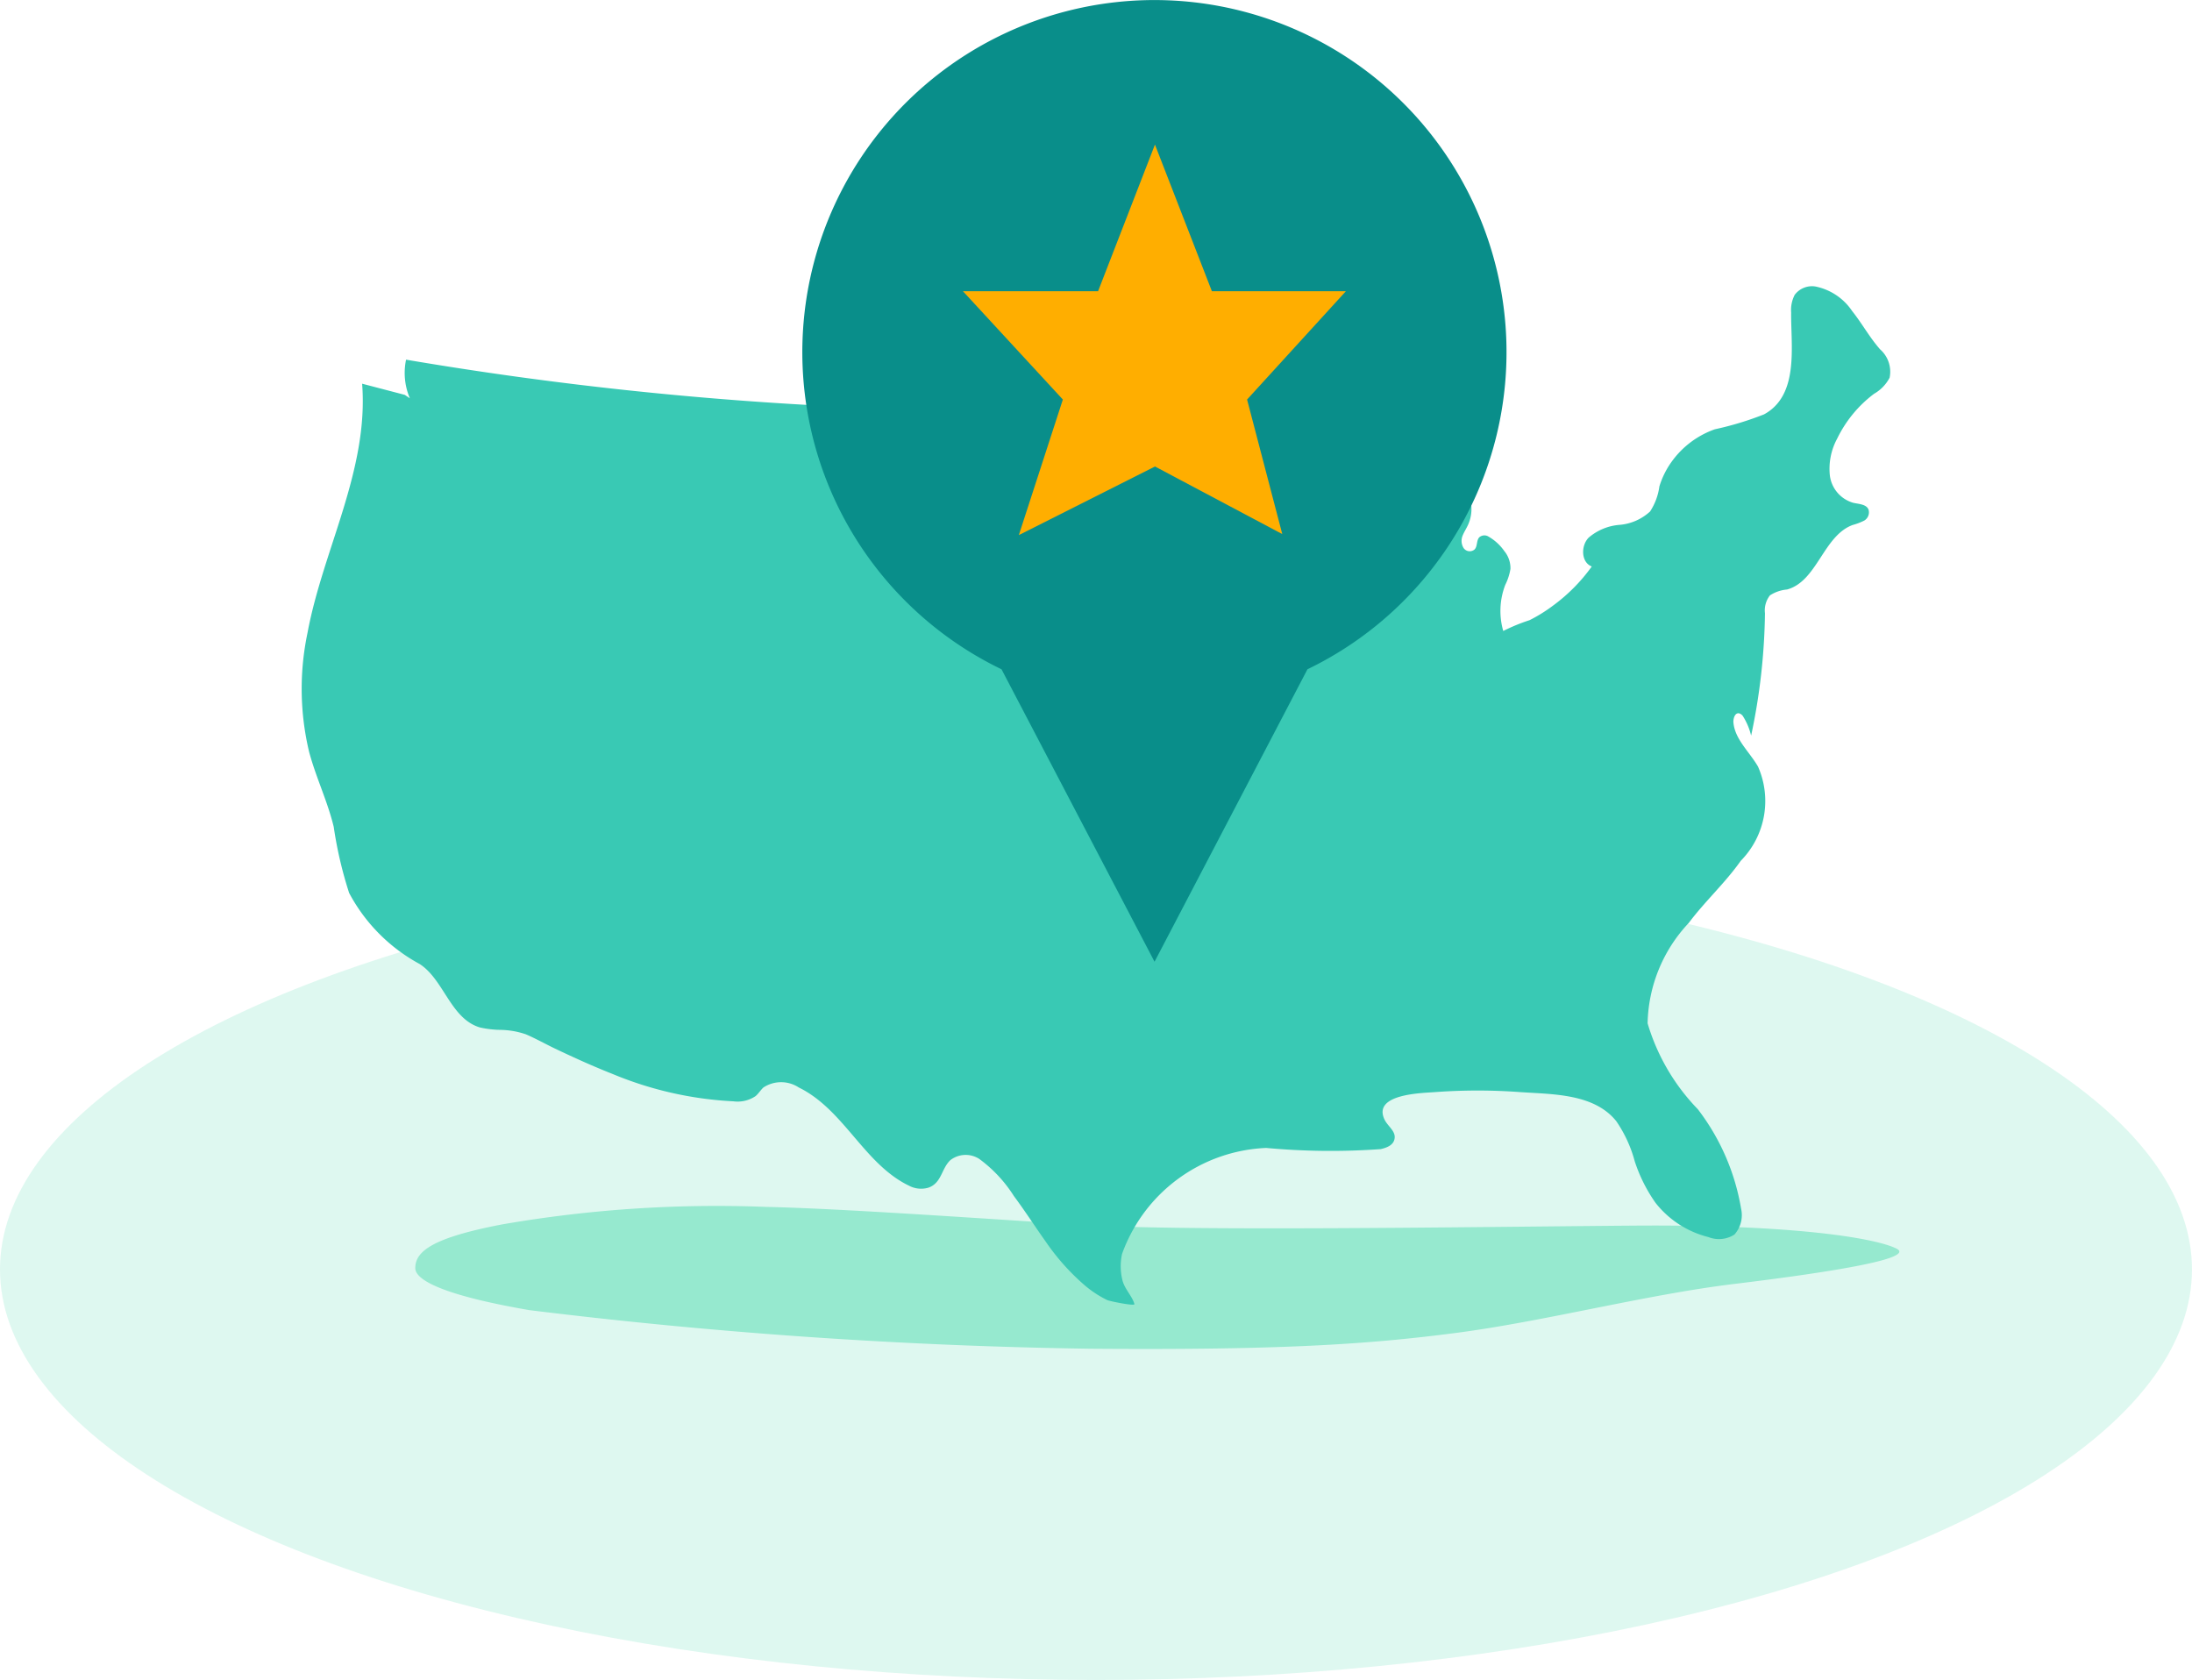 <svg xmlns="http://www.w3.org/2000/svg" width="112.117" height="85.925" viewBox="0 0 112.117 85.925">
    <defs>
        <style>
            .cls-1,.cls-2{fill:#5cdcb4}.cls-1{opacity:.2}.cls-2{opacity:.55}.cls-3{fill:#39c9b4}.cls-4{fill:#098e8a}.cls-5{fill:#ffae00}
        </style>
    </defs>
    <g id="Group_56" data-name="Group 56" transform="translate(-571.609 -3016.595)">
        <ellipse id="Ellipse_10" cx="56.058" cy="21" class="cls-1" data-name="Ellipse 10" rx="56.058" ry="21" transform="translate(571.609 3060.52)"/>
        <path id="Path_42" d="M610.771 3078.323a64.3 64.3 0 0 0-13.5.9c-3.515.678-4.423 1.361-4.421 2.233 0 .664 1.677 1.432 5.835 2.148a265.844 265.844 0 0 0 28.729 1.975c9.7.075 14.2-.225 18.7-.814s9.693-1.954 14.194-2.5 9.347-1.277 8.307-1.806-5.2-1.244-13.509-1.177-22.856.293-28.051-.034-12.467-.843-16.284-.925z" class="cls-2" data-name="Path 42"/>
        <g id="Group_55" data-name="Group 55">
            <g id="Group_53" data-name="Group 53">
                <path id="Path_43" d="M592.572 3036.966a3.325 3.325 0 0 1-.194-1.975 184.8 184.8 0 0 0 45.269 2.052q-1.428 1.593-2.854 3.191a1.276 1.276 0 0 0 1.595.04 9 9 0 0 0 1.239-1.213 1.741 1.741 0 0 1 1.555-.594 1.273 1.273 0 0 0 1.119 1.319 3.889 3.889 0 0 0 1.875-.311 3.389 3.389 0 0 1 1.878-.243 1.219 1.219 0 0 1 .959 1.427 1.971 1.971 0 0 1 1.69 2.766c-.089.2-.209.379-.286.571a.7.7 0 0 0 .046.619.38.38 0 0 0 .524.115.413.413 0 0 0 .047-.035c.154-.166.085-.457.239-.62a.4.4 0 0 1 .423-.062 2.51 2.51 0 0 1 .856.767 1.378 1.378 0 0 1 .314.911 2.833 2.833 0 0 1-.263.813 3.707 3.707 0 0 0-.105 2.363 9.593 9.593 0 0 1 1.347-.553 7.911 7.911 0 0 0 1.2-.745 8.9 8.9 0 0 0 1.98-2c-.542-.208-.571-1.042-.165-1.47a2.756 2.756 0 0 1 1.581-.659 2.623 2.623 0 0 0 1.567-.685 3.111 3.111 0 0 0 .476-1.282 4.313 4.313 0 0 1 .62-1.253 4.6 4.6 0 0 1 2.217-1.669 16.1 16.1 0 0 0 2.515-.762c1.812-.985 1.367-3.505 1.387-5.215a1.667 1.667 0 0 1 .183-.9 1.105 1.105 0 0 1 1.058-.426 2.966 2.966 0 0 1 1.881 1.259c.517.648.879 1.333 1.427 1.955a1.523 1.523 0 0 1 .488 1.45 2.024 2.024 0 0 1-.793.822 6.291 6.291 0 0 0-1.892 2.3 3.233 3.233 0 0 0-.371 1.887 1.667 1.667 0 0 0 1.2 1.392c.286.063.677.072.779.352a.49.49 0 0 1-.216.553 3.1 3.1 0 0 1-.6.229c-1.5.553-1.809 2.879-3.356 3.3a1.9 1.9 0 0 0-.873.3 1.247 1.247 0 0 0-.254.916 31.719 31.719 0 0 1-.708 6.257 3.281 3.281 0 0 0-.406-.974.353.353 0 0 0-.216-.168c-.2-.029-.286.237-.286.439.06.877.814 1.516 1.259 2.284a4.358 4.358 0 0 1-.882 4.823c-.805 1.142-1.824 2.061-2.657 3.174a7.709 7.709 0 0 0-2.107 5.137 10.651 10.651 0 0 0 2.569 4.393 11.455 11.455 0 0 1 2.212 5.083 1.492 1.492 0 0 1-.34 1.327 1.463 1.463 0 0 1-1.335.128 4.966 4.966 0 0 1-2.7-1.749 7.958 7.958 0 0 1-1.065-2.129 6.673 6.673 0 0 0-.942-2.047c-1.141-1.427-3.282-1.373-4.935-1.49a29.64 29.64 0 0 0-4.318 0c-.662.052-3.239.083-2.6 1.41.157.328.554.571.517.936s-.391.494-.708.571a35.913 35.913 0 0 1-5.865-.06 8.2 8.2 0 0 0-7.372 5.423 2.953 2.953 0 0 0 .026 1.364c.117.443.5.8.608 1.2.031.117-1.262-.146-1.393-.206a5.463 5.463 0 0 1-1.208-.805 11.631 11.631 0 0 1-1.943-2.194c-.548-.768-1.056-1.564-1.621-2.321a6.978 6.978 0 0 0-1.773-1.9 1.281 1.281 0 0 0-1.469.057c-.469.428-.443 1.17-1.125 1.412a1.316 1.316 0 0 1-1-.1c-2.3-1.107-3.313-3.884-5.637-5.023a1.648 1.648 0 0 0-1.806 0c-.146.134-.249.311-.4.44a1.637 1.637 0 0 1-1.142.268 18.421 18.421 0 0 1-6.179-1.4c-1-.394-1.98-.839-2.948-1.3-.491-.236-.976-.508-1.476-.724a4.2 4.2 0 0 0-1.275-.229 5.134 5.134 0 0 1-1.085-.125c-1.5-.451-1.835-2.438-3.077-3.243a8.844 8.844 0 0 1-3.61-3.636 20.726 20.726 0 0 1-.788-3.382c-.316-1.313-.916-2.54-1.261-3.844a13.88 13.88 0 0 1-.08-6.071c.788-4.252 3.139-8.325 2.794-12.749l2.183.571" class="cls-3" data-name="Path 43"/>
            </g>
            <g id="Group_54" data-name="Group 54">
                <path id="Path_44" d="M614.437 3042.435a18.009 18.009 0 1 1 24.046 8.391l-7.821 14.958-7.827-14.958a18.022 18.022 0 0 1-8.398-8.391z" class="cls-4" data-name="Path 44"/>
                <path id="Path_45" d="M630.683 3023.99l2.912 7.5h6.854l-5.054 5.539 1.8 6.882-6.51-3.456-6.965 3.509 2.252-6.934-5.109-5.539h6.91z" class="cls-5" data-name="Path 45"/>
            </g>
        </g>
    </g>
</svg>
